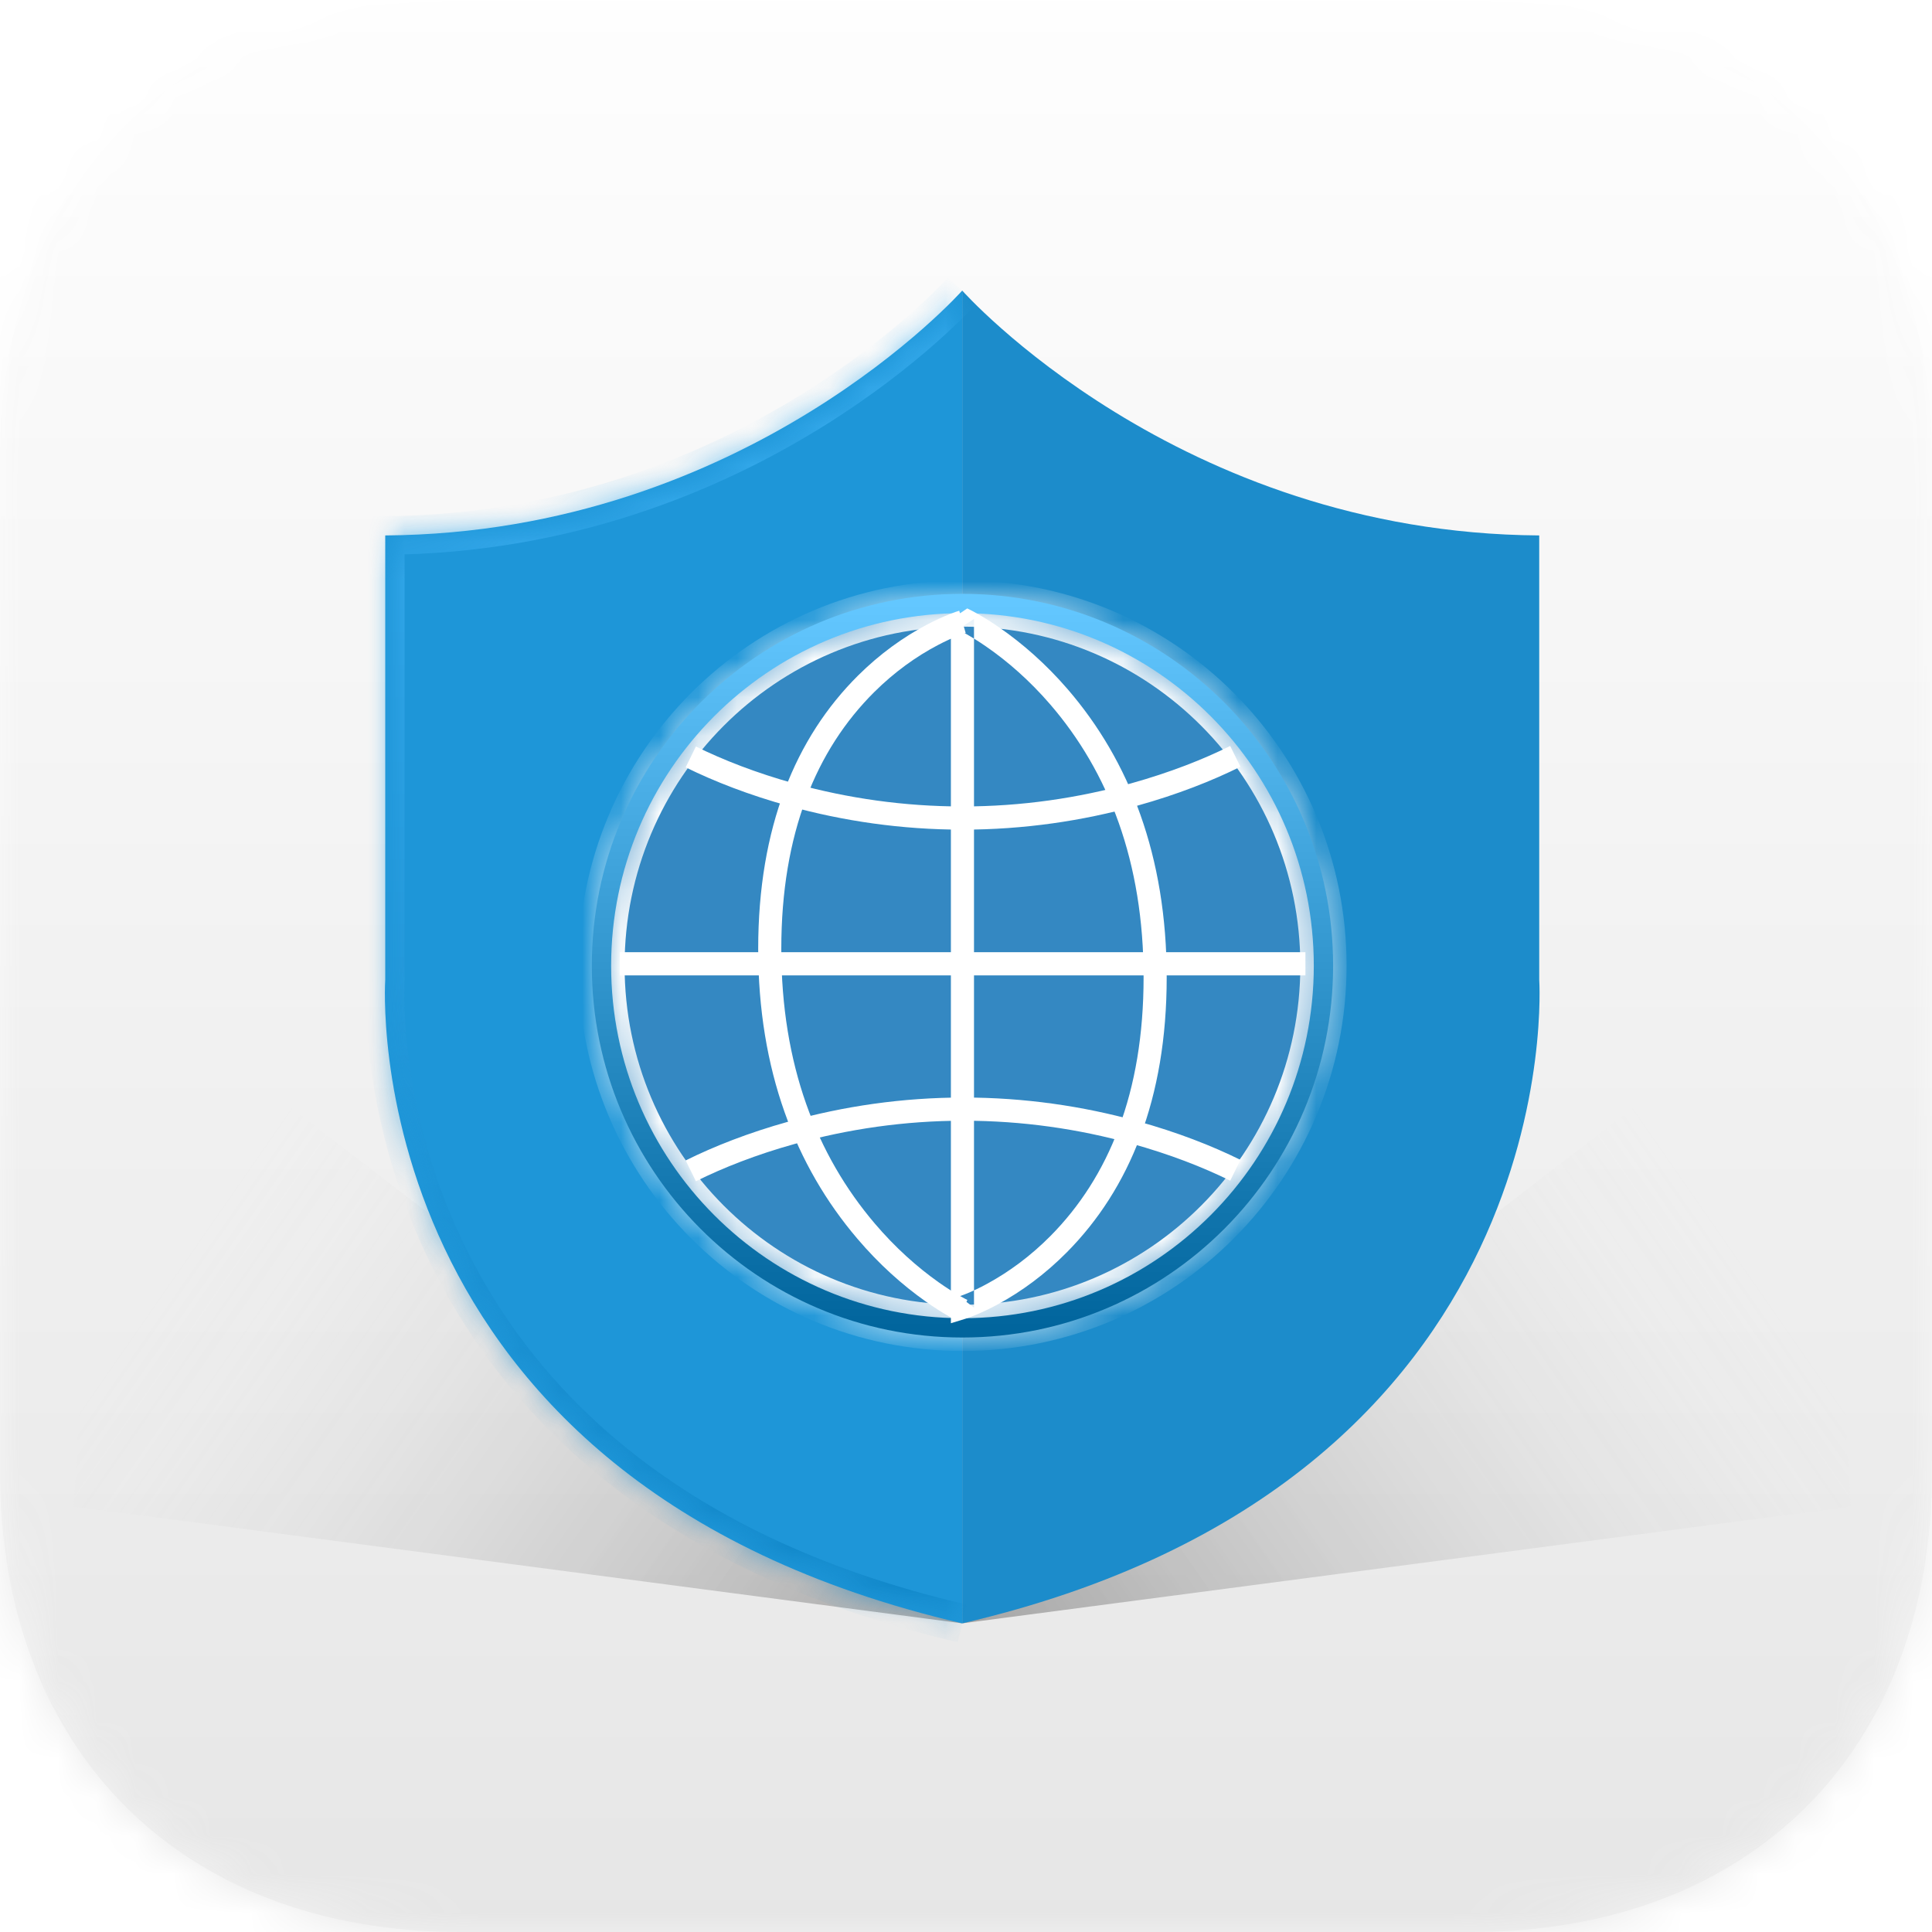 <?xml version="1.0" encoding="UTF-8"?>
<svg width="50px" height="50px" viewBox="0 0 50 50" version="1.1" xmlns="http://www.w3.org/2000/svg" xmlns:xlink="http://www.w3.org/1999/xlink">
    <!-- Generator: Sketch 41.2 (35397) - http://www.bohemiancoding.com/sketch -->
    <title>icon_product_private_browser</title>
    <desc>Created with Sketch.</desc>
    <defs>
        <linearGradient x1="50%" y1="0%" x2="50%" y2="100%" id="linearGradient-1">
            <stop stop-color="#FFFFFF" offset="0%"></stop>
            <stop stop-color="#F2F2F2" offset="100%"></stop>
        </linearGradient>
        <path d="M38.086,8.52277186e-16 C45.312,8.52277186e-16 50,4.688 50,11.914 L50,38.086 C50,45.312 45.312,50 38.086,50 L11.914,50 C4.688,50 0,45.312 0,38.086 L0,11.914 C0,4.688 4.688,8.5227719e-16 11.914,8.5227719e-16 L38.086,8.52277186e-16 Z" id="path-2"></path>
        <linearGradient x1="50%" y1="0%" x2="50%" y2="100%" id="linearGradient-4">
            <stop stop-color="#FEFEFE" offset="0%"></stop>
            <stop stop-color="#E6E6E6" offset="100%"></stop>
        </linearGradient>
        <linearGradient x1="100%" y1="100%" x2="7.848%" y2="52.572%" id="linearGradient-5">
            <stop stop-color="#000000" stop-opacity="0.3" offset="0%"></stop>
            <stop stop-color="#D8D8D8" stop-opacity="0" offset="100%"></stop>
        </linearGradient>
        <filter x="-50%" y="-50%" width="200%" height="200%" filterUnits="objectBoundingBox" id="filter-6">
            <feOffset dx="0" dy="0" in="SourceAlpha" result="shadowOffsetOuter1"></feOffset>
            <feGaussianBlur stdDeviation="0.5" in="shadowOffsetOuter1" result="shadowBlurOuter1"></feGaussianBlur>
            <feColorMatrix values="0 0 0 0 0   0 0 0 0 0   0 0 0 0 0  0 0 0 0.221 0" type="matrix" in="shadowBlurOuter1" result="shadowMatrixOuter1"></feColorMatrix>
            <feMerge>
                <feMergeNode in="shadowMatrixOuter1"></feMergeNode>
                <feMergeNode in="SourceGraphic"></feMergeNode>
            </feMerge>
        </filter>
        <linearGradient x1="50%" y1="0%" x2="50%" y2="100%" id="linearGradient-7">
            <stop stop-color="#63C7FF" offset="0%"></stop>
            <stop stop-color="#01659D" offset="100%"></stop>
        </linearGradient>
        <path d="M18.685,9.448 C18.685,14.625 14.502,18.821 9.342,18.821 C4.183,18.821 2.22044605e-14,14.625 2.22044605e-14,9.448 C2.22044605e-14,4.271 4.183,0.075 9.342,0.075 C14.502,0.075 18.685,4.271 18.685,9.448 L18.685,9.448 Z" id="path-8"></path>
        <mask id="mask-9" maskContentUnits="userSpaceOnUse" maskUnits="objectBoundingBox" x="0" y="0" width="18.685" height="18.746" fill="white">
            <use xlink:href="#path-8"></use>
        </mask>
        <linearGradient x1="50%" y1="0%" x2="50%" y2="100%" id="linearGradient-10">
            <stop stop-color="#3AAEF0" offset="0%"></stop>
            <stop stop-color="#0E85C7" offset="100%"></stop>
        </linearGradient>
        <path d="M14.941,7.99496837e-05 C14.941,7.99496837e-05 9.382,6.274 0.009,6.337 L0.009,17.836 C0.009,17.836 -0.875,30.819 14.941,34.493" id="path-11"></path>
        <mask id="mask-12" maskContentUnits="userSpaceOnUse" maskUnits="objectBoundingBox" x="0" y="0" width="14.941" height="34.493" fill="white">
            <use xlink:href="#path-11"></use>
        </mask>
        <mask id="mask-14" maskContentUnits="userSpaceOnUse" maskUnits="objectBoundingBox" x="0" y="0" width="14.941" height="34.493" fill="white">
            <use xlink:href="#path-11"></use>
        </mask>
        <linearGradient x1="50%" y1="0%" x2="50%" y2="100%" id="linearGradient-15">
            <stop stop-color="#1F9BE1" offset="0%"></stop>
            <stop stop-color="#0774B1" offset="100%"></stop>
        </linearGradient>
        <path d="M14.941,34.493 C30.758,30.819 29.874,17.835 29.874,17.835 L29.874,6.337 L29.874,6.337 C20.501,6.274 14.941,0 14.941,0" id="path-16"></path>
        <mask id="mask-17" maskContentUnits="userSpaceOnUse" maskUnits="objectBoundingBox" x="0" y="0" width="14.941" height="34.493" fill="white">
            <use xlink:href="#path-16"></use>
        </mask>
    </defs>
    <g id="Page-1" stroke="none" stroke-width="1" fill="none" fill-rule="evenodd">
        <g id="Press_Room_FAQ" transform="translate(-440, -556)">
            <g id="press_releases" transform="translate(440, 245)">
                <g id="item_1-copy-2" transform="translate(0, 311)">
                    <g id="icon_product_private_browser">
                        <g id="Group-Copy">
                            <g id="Rectangle-23">
                                <mask id="mask-3" fill="white">
                                    <use xlink:href="#path-2"></use>
                                </mask>
                                <use id="Mask" fill="url(#linearGradient-1)" xlink:href="#path-2"></use>
                                <rect fill="url(#linearGradient-4)" mask="url(#mask-3)" x="0" y="0" width="50" height="50"></rect>
                            </g>
                        </g>
                        <polygon id="Path-460" fill="url(#linearGradient-5)" points="24.902 42.012 1.906 38.989 2.76 25"></polygon>
                        <polygon id="Path-460-Copy" fill="url(#linearGradient-5)" transform="translate(36.4, 33.506) scale(-1, 1) translate(-36.4, -33.506) " points="47.898 42.012 24.902 38.989 25.756 25"></polygon>
                        <g id="Icon" transform="translate(9.961, 7.52)">
                            <g id="body">
                                <path d="M0.009,6.337 L0.009,17.836 C0.009,17.836 -0.875,30.819 14.941,34.493 L14.941,7.99496837e-05 C14.941,7.99496837e-05 9.382,6.274 0.009,6.337" id="Fill-1-Copy-2" fill="#1E96D8"></path>
                                <path d="M29.874,17.835 L29.874,6.337 C20.501,6.274 14.941,0 14.941,0 L14.941,34.493 C30.758,30.819 29.874,17.835 29.874,17.835" id="Fill-4-Copy-2" fill="#1C8CCB"></path>
                            </g>
                            <g id="earth" transform="translate(5.605, 7.349)">
                                <path d="M18.685,10.123 C18.685,15.3 14.502,19.496 9.342,19.496 C4.183,19.496 0,15.3 0,10.123 C0,4.946 4.183,0.75 9.342,0.75 C14.502,0.75 18.685,4.946 18.685,10.123 L18.685,10.123 Z" id="Stroke-7-Copy" fill="#3488C2"></path>
                                <g id="lines" filter="url(#filter-6)" transform="translate(0, 0.675)">
                                    <g id="Stroke-7">
                                        <use stroke="#FFFFFF" mask="url(#mask-9)" stroke-width="1.197" xlink:href="#path-8"></use>
                                        <use stroke="url(#linearGradient-7)" stroke-width="0.5" xlink:href="#path-8"></use>
                                    </g>
                                    <path d="M9.259,0.262 C9.211,0.276 9.13,0.303 9.019,0.347 C8.839,0.418 8.639,0.508 8.424,0.621 C7.815,0.942 7.206,1.377 6.638,1.941 C5.023,3.548 4.056,5.868 4.056,9.013 C4.056,12.151 5.018,14.631 6.622,16.513 C7.184,17.174 7.787,17.712 8.391,18.138 C8.604,18.288 8.801,18.414 8.98,18.516 C9.089,18.578 9.169,18.62 9.215,18.641 L9.469,18.098 C9.463,18.095 9.448,18.088 9.423,18.075 C9.381,18.054 9.332,18.027 9.276,17.995 C9.114,17.902 8.932,17.786 8.735,17.648 C8.17,17.249 7.604,16.744 7.076,16.124 C5.563,14.347 4.654,12.005 4.654,9.013 C4.654,6.028 5.557,3.861 7.059,2.367 C7.583,1.847 8.143,1.447 8.702,1.153 C8.897,1.05 9.076,0.968 9.237,0.905 C9.292,0.884 9.341,0.866 9.382,0.852 C9.405,0.844 9.42,0.839 9.426,0.838 L9.259,0.262 L9.259,0.262 Z" id="Stroke-9" fill="#FFFFFF"></path>
                                    <path d="M9.219,0.748 C9.225,0.751 9.241,0.758 9.264,0.77 C9.306,0.791 9.356,0.817 9.412,0.848 C9.574,0.939 9.756,1.051 9.952,1.186 C10.516,1.575 11.082,2.071 11.61,2.682 C13.122,4.433 14.03,6.76 14.03,9.751 C14.03,12.736 13.127,14.919 11.624,16.439 C11.1,16.968 10.539,17.377 9.979,17.681 C9.785,17.787 9.604,17.872 9.444,17.937 C9.388,17.96 9.34,17.979 9.298,17.993 C9.275,18.002 9.26,18.006 9.254,18.008 L9.641,18.295 L9.641,0.475 L9.219,0.748 L9.219,0.748 Z M9.235,0.358 L9.043,0.475 L9.043,18.295 L9.043,18.701 L9.43,18.582 C9.477,18.567 9.559,18.538 9.669,18.493 C9.85,18.419 10.049,18.325 10.264,18.209 C10.873,17.878 11.481,17.434 12.048,16.861 C13.662,15.23 14.628,12.895 14.628,9.751 C14.628,6.612 13.666,4.147 12.062,2.289 C11.499,1.638 10.895,1.109 10.291,0.692 C10.078,0.545 9.88,0.423 9.701,0.324 C9.592,0.263 9.512,0.223 9.466,0.202 L9.235,0.358 Z" id="Stroke-11" fill="#FFFFFF"></path>
                                    <polygon id="Stroke-13" fill="#FFFFFF" points="0.476 9.699 18.218 9.699 18.218 9.099 0.476 9.099"></polygon>
                                    <path d="M2.18,4.315 C2.918,4.679 3.815,5.03 4.85,5.316 C6.262,5.706 7.767,5.927 9.342,5.927 C10.932,5.927 12.449,5.702 13.871,5.306 C14.908,5.017 15.804,4.663 16.536,4.299 L16.271,3.762 C15.571,4.11 14.71,4.449 13.711,4.728 C12.339,5.11 10.875,5.327 9.342,5.327 C7.823,5.327 6.371,5.114 5.009,4.738 C4.012,4.462 3.15,4.125 2.444,3.776 L2.18,4.315 L2.18,4.315 Z" id="Stroke-15" fill="#FFFFFF"></path>
                                    <path d="M16.536,14.473 C15.798,14.108 14.9,13.757 13.865,13.471 C12.454,13.081 10.949,12.86 9.373,12.86 C7.784,12.86 6.266,13.085 4.844,13.482 C3.807,13.771 2.911,14.124 2.179,14.488 L2.445,15.026 C3.145,14.678 4.005,14.338 5.004,14.06 C6.376,13.677 7.84,13.46 9.373,13.46 C10.893,13.46 12.345,13.673 13.707,14.05 C14.703,14.325 15.566,14.663 16.272,15.011 L16.536,14.473 L16.536,14.473 Z" id="Stroke-17" fill="#FFFFFF"></path>
                                </g>
                            </g>
                            <g id="border">
                                <mask id="mask-13" fill="white">
                                    <use xlink:href="#path-11"></use>
                                </mask>
                                <g id="Mask" stroke="url(#linearGradient-10)" mask="url(#mask-12)">
                                    <use mask="url(#mask-14)" xlink:href="#path-11"></use>
                                </g>
                                <use id="Fill-4-Copy" stroke="url(#linearGradient-15)" mask="url(#mask-17)" xlink:href="#path-16"></use>
                            </g>
                        </g>
                    </g>
                </g>
            </g>
        </g>
    </g>
</svg>